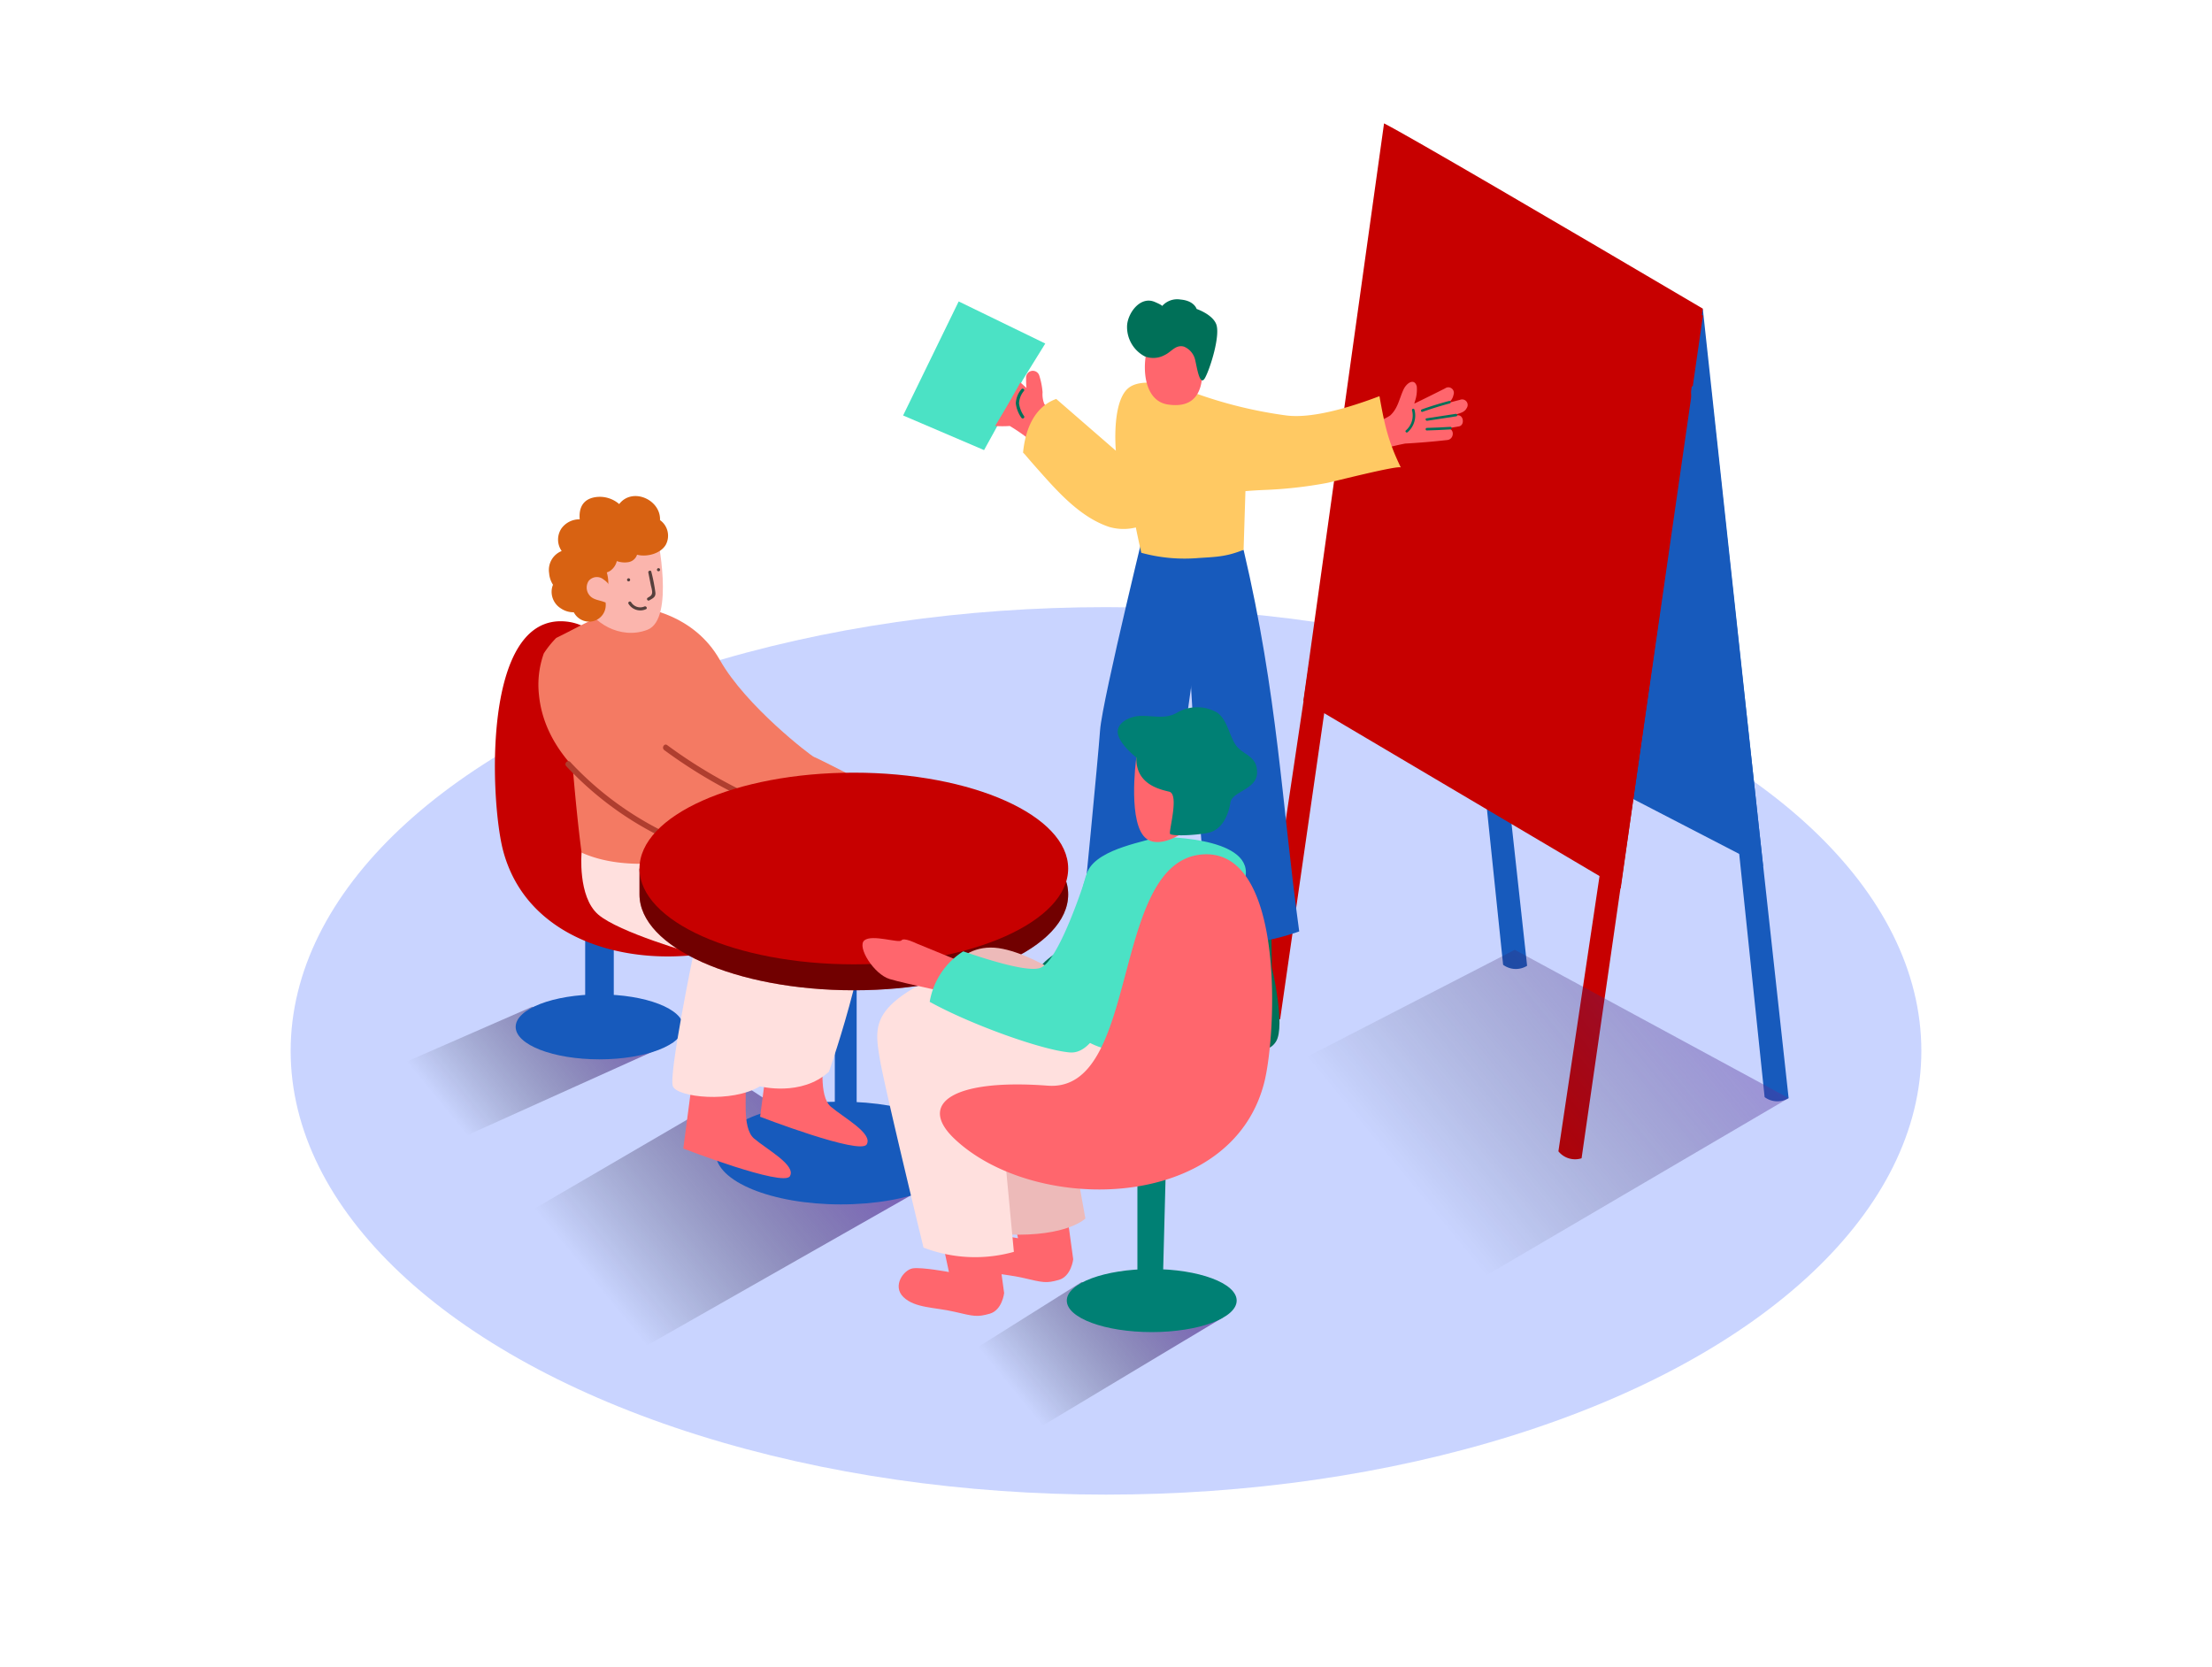 <svg id="Layer_1" data-name="Layer 1" xmlns="http://www.w3.org/2000/svg" xmlns:xlink="http://www.w3.org/1999/xlink" viewBox="0 0 400 300" width="406" height="306" class="illustration styles_illustrationTablet__1DWOa"><defs><linearGradient id="linear-gradient" x1="108.64" y1="232.56" x2="168.02" y2="183.94" gradientUnits="userSpaceOnUse"><stop offset="0" stop-opacity="0"></stop><stop offset="1" stop-color="#7f47dd"></stop></linearGradient><linearGradient id="linear-gradient-2" x1="183.82" y1="251.44" x2="224.99" y2="217.74" xlink:href="#linear-gradient"></linearGradient><linearGradient id="linear-gradient-3" x1="81.37" y1="200.89" x2="124.62" y2="165.48" xlink:href="#linear-gradient"></linearGradient><linearGradient id="linear-gradient-4" x1="253.92" y1="212.08" x2="322.55" y2="155.89" xlink:href="#linear-gradient"></linearGradient></defs><title>#41-50</title><ellipse cx="200" cy="189.29" rx="147.44" ry="80.24" fill="#c9d4ff"></ellipse><polyline points="134.72 195.62 78.72 228.28 108.31 247.49 164.8 215.37" fill="url(#linear-gradient)"></polyline><ellipse cx="152.05" cy="207.76" rx="22.63" ry="9.29" fill="#175abc"></ellipse><rect x="150.96" y="165.26" width="3.95" height="45.66" fill="#175abc"></rect><polyline points="195.57 231.09 164.71 250.48 176.92 264.02 221.11 237.52" fill="url(#linear-gradient-2)"></polyline><polyline points="96.22 181.31 63.49 195.62 70.34 210.92 121.76 187.74" fill="url(#linear-gradient-3)"></polyline><path d="M134.72,196c.48.68-.69,7.15,1.64,9.14s7.64,4.82,6.48,6.81-19.28-5-19.28-5l1.66-12.63" fill="#ff666d"></path><path d="M148.61,190.25c.48.68-.69,7.15,1.64,9.14s7.64,4.82,6.48,6.81-19.28-5-19.28-5l1.66-12.63" fill="#ff666d"></path><ellipse cx="108.41" cy="184.95" rx="15.16" ry="5.87" fill="#175abc"></ellipse><rect x="105.82" y="155.41" width="5.17" height="27.78" fill="#175abc"></rect><path d="M92.09,156.34a24.41,24.41,0,0,1-1.16-3.45c-2.28-9-3.79-42.62,11.34-41.25,16.6,1.5,11,43.08,27.82,41.8s23.72,3.1,16.84,9.62C133.18,176.08,100.52,176.37,92.09,156.34Z" fill="#c70000"></path><path d="M105.17,153.39s-.74,8,3,11.24,17.24,7.07,17.24,7.07-4.56,22-3.73,24,10.62,3.06,15.74,0c0,0,7.5,1.94,12.48-2.65,0,0,9.61-27.2,6.55-36.06s-19.85-11.38-19.85-11.38Z" fill="#ffe0de"></path><path d="M108,102.53c-1.11-1.94-4.56-4.48-6.57-2.25a2.37,2.37,0,0,0,.34,3.29c1,1,2.73,1.25,4,1.65a1.06,1.06,0,0,0,1.38-1A1.12,1.12,0,0,0,108,102.53Z" fill="#fbb5ad"></path><path d="M132.72,139.25,103.09,132s.92,12.85,2.08,21.44c5.3,2.38,11.76,2.33,17.38,1.51a37.12,37.12,0,0,0,11.52-3.28,26,26,0,0,0,3.38-2.1C137,146.41,133.08,142.38,132.72,139.25Z" fill="#f47a63"></path><path d="M134.91,143.11l-3.08-9.27c-2.78-8.37-7.17-19.77-15-24.43-6.69-.35-10.06,2.18-16.25,5.21a17.31,17.31,0,0,0-2.25,2.81,16.91,16.91,0,0,0-.87,7.47c1.81,18.59,28.85,27.62,41.32,31,.13-2.32.77-8,.75-10.38Z" fill="#f47a63"></path><path d="M129.13,153.23a58.48,58.48,0,0,1-26-16.17c-.46-.49-1.19.25-.74.74a59.54,59.54,0,0,0,26.5,16.44A.52.52,0,0,0,129.13,153.23Z" fill="#af3e2f"></path><path d="M140.09,144.87A88.93,88.93,0,0,1,120.65,134c-.54-.4-1.06.51-.53.9a89.94,89.94,0,0,0,19.69,11C140.43,146.13,140.7,145.12,140.09,144.87Z" fill="#af3e2f"></path><path d="M116.42,109.26s9.05,1,13.75,9.34,16.51,17.35,17,17.52,5.74,2.85,5.74,2.85.75,8.27-2,9.83-19.86-8.5-19.86-8.5" fill="#f47a63"></path><path d="M118.82,96s3.28,15.2-1.74,17.14-10.13-1.57-11-4.44-.35-7.25-.35-7.25S109.45,96.08,118.82,96Z" fill="#fbb5ad"></path><path d="M119.35,93.31c.16-3.7-5-6-7.38-2.9a5.36,5.36,0,0,0-4.37-1.24c-2.19.37-2.95,1.93-2.77,4a4,4,0,0,0-3.26,1.59,3.6,3.6,0,0,0,0,4.14,3.68,3.68,0,0,0-2.27,4A4.48,4.48,0,0,0,100,105a3.43,3.43,0,0,0-.21.73,3.54,3.54,0,0,0,1.64,3.55,4.07,4.07,0,0,0,2.33.7,3.14,3.14,0,0,0,2.88,1.69,3,3,0,0,0,2.89-2.79,3,3,0,0,0-.16-1.23,7.12,7.12,0,0,0,.36-4.88,2.62,2.62,0,0,0,.63-.3,3,3,0,0,0,1.18-1.75,4.21,4.21,0,0,0,2.17.18,2,2,0,0,0,1.49-1.33c1.78.47,4.3-.21,5.21-1.83A3.46,3.46,0,0,0,119.35,93.31Z" fill="#d86212"></path><path d="M110.75,106.47a3.64,3.64,0,0,0-1.58-2.4,1.91,1.91,0,0,0-2.73.25,2.2,2.2,0,0,0,.12,2.54c.67.88,1.77.89,2.72,1.27.57.23.91-.34.79-.82A.74.74,0,0,0,110.75,106.47Z" fill="#fbb5ad"></path><path d="M117.78,102.65c-.07-.35-.61-.2-.54.15l.47,2.38a6.43,6.43,0,0,1,.22,1.1c0,.65-.32.78-.82,1.08a.28.28,0,0,0,.28.48c.65-.39,1.19-.58,1.13-1.4A31.2,31.2,0,0,0,117.78,102.65Z" fill="#56403d"></path><path d="M119.08,102a.28.28,0,0,0,0,.56A.28.28,0,0,0,119.08,102Z" fill="#56403d"></path><path d="M113.67,103.83a.28.28,0,0,0,0,.56A.28.28,0,0,0,113.67,103.83Z" fill="#56403d"></path><path d="M116.53,108.93a1.92,1.92,0,0,1-2.41-.79.28.28,0,0,0-.48.28,2.5,2.5,0,0,0,3.18,1C117.14,109.27,116.86,108.79,116.53,108.93Z" fill="#56403d"></path><path d="M264.81,106.37l7,67.35a3.87,3.87,0,0,0,4.34.18l-7.44-67.85Z" fill="#175abc"></path><polygon points="307.92 55.07 318.83 155.91 281.28 136.48 307.92 55.07" fill="#175abc"></polygon><path d="M286,208.71l21.95-152.4-3.37-1.25L281.81,207.45A3.87,3.87,0,0,0,286,208.71Z" fill="#c70000"></path><path d="M231.49,183.56l21.95-152.4-3.37-1.25L227.32,182.3A3.87,3.87,0,0,0,231.49,183.56Z" fill="#c70000"></path><path d="M309.33,69.12h-3.66l13.43,128.53a3.87,3.87,0,0,0,4.34.18Z" fill="#175abc"></path><path d="M307.92,55.07c-27.27-16.06-53.13-31.2-57.64-33.5L235.69,126l57.38,33.94Z" fill="#c70000"></path><path d="M154.4,143.65c-18.54,0-34,5.83-37.85,13.61l-.91-.95V161c0,9.57,17.35,17.33,38.76,17.33s38.76-7.76,38.76-17.33S175.8,143.65,154.4,143.65Z" fill="#c70000"></path><path d="M154.4,143.65c-18.54,0-34,5.83-37.85,13.61l-.91-.95V161c0,9.57,17.35,17.33,38.76,17.33s38.76-7.76,38.76-17.33S175.8,143.65,154.4,143.65Z" opacity="0.43"></path><ellipse cx="154.4" cy="156.31" rx="38.76" ry="17.33" fill="#c70000"></ellipse><polygon points="177.95 80.65 184.97 67.92 189.02 61.38 173.36 53.77 163.31 74.39 177.95 80.65" fill="#4be2c5"></polygon><path d="M194.29,78.31l-4.46-4.95a6.62,6.62,0,0,1-1-1.08,4.78,4.78,0,0,1-.3-2.09,13.41,13.41,0,0,0-.59-3,1.22,1.22,0,0,0-2.39.32c0,.63,0,1.27.06,1.9q-.54-.49-1.09-1c-1.47,2.66-3,5.3-4.57,7.88.87.06,1.77.06,2.65,0A31.64,31.64,0,0,1,191,83.57a1.13,1.13,0,0,0,1.92-.39,1.66,1.66,0,0,0,.37-.12l.06,0a1.24,1.24,0,0,0,.44-1.66l0-.06a1,1,0,0,0-.6-.58c-.25-.28-.48-.57-.71-.87l.15.16C193.62,81.19,195.33,79.47,194.29,78.31Z" fill="#ff666d"></path><path d="M185.19,74.51a5.18,5.18,0,0,1-.92-2.31,3.78,3.78,0,0,1,.9-2.26c.2-.29-.28-.57-.48-.28a4.25,4.25,0,0,0-1,2.54,5.7,5.7,0,0,0,1,2.59A.28.28,0,0,0,185.19,74.51Z" fill="#007058"></path><path d="M264,71.57c-.69.17-1.37.35-2.06.54a2.36,2.36,0,0,0,.9-1.45,1,1,0,0,0-1.52-1.17q-2.77,1.4-5.55,2.75c0-.14.07-.28.1-.42a6.55,6.55,0,0,0,.33-2.67c-.4-1.56-1.81-.7-2.39.53-.78,1.65-1,3.41-2.42,4.71a7.41,7.41,0,0,1-2.88,1.16c-1,.3-2.08.58-3.13.84a1,1,0,0,0,0,2,1,1,0,0,0,.09,1.75c-.46.75.07,2,1.07,1.56a40.15,40.15,0,0,1,7.56-2.23q3.82-.21,7.62-.64c1.3-.15,1.34-2.18,0-2.07l-.2,0,2.28-.39c1.13-.19.88-2.18-.27-2l-.27,0h0l-.76.11,1.09-.36c.67-.23,1.29-.39,1.63-1.06A1,1,0,0,0,264,71.57Z" fill="#ff666d"></path><path d="M255.77,73.31a.23.23,0,0,0-.44.12,3.58,3.58,0,0,1-1.1,3.66c-.22.2.1.52.32.32A4,4,0,0,0,255.77,73.31Z" fill="#007058"></path><path d="M262.07,71.76q-2.51.66-4.95,1.53c-.28.1-.16.54.12.44q2.44-.86,4.95-1.53A.23.23,0,0,0,262.07,71.76Z" fill="#007058"></path><path d="M263.23,74.1l-5.27.81c-.29,0-.17.49.12.44l5.27-.81C263.64,74.5,263.52,74.06,263.23,74.1Z" fill="#007058"></path><path d="M262.28,76.45q-2.13.13-4.26.19c-.29,0-.3.47,0,.46q2.13-.06,4.26-.19C262.58,76.89,262.58,76.43,262.28,76.45Z" fill="#007058"></path><path d="M197.28,160s-.13,6.73-.92,7.79-7.86,4.81-8.25,6.52.86,4.17,4.23,3.25,11.47-6.17,11.47-6.17V156.77" fill="#007058"></path><path d="M224.32,167.63l.87,7.31s-3.1,11.27-1.86,12.63,5.7,2.85,7.43,0S230,174.2,230,174.2l-.12-7.93" fill="#007058"></path><path d="M208.08,90.29s-8.76,35.55-9.15,41-3,32-3,32,8.32,3.7,13.93,1.83l4.38-33.42,4.91-35S210.16,87.77,208.08,90.29Z" fill="#175abc"></path><path d="M224.88,98.69c6.18,26.22,6.91,46,10.06,69,0,0-13.4,4.89-16.35.15-2-23.37-3.62-46.79-4.36-70.24Z" fill="#175abc"></path><path d="M249.45,70.9c-5.63,2.14-12.32,4.09-16.9,3.48a79.88,79.88,0,0,1-16.89-4.19c-.74-.25-8.75-3.31-11.71-.67s-2.17,11.24-2.17,11.24L191,71.4c-4,1.44-5.6,5.58-6,9.7.18.18.33.33.41.43q1.16,1.37,2.36,2.71c3.55,4,7.61,8.58,12.82,10.31a9.27,9.27,0,0,0,6.24-.39c1.55-.58,3.81-2.46,5.5-1.84.44.16.85.48,1.3.42,1.24-.15,2.91-2.14,4.08-2.75,3.24-1.69,7-1.94,10.63-2.12a77.61,77.61,0,0,0,11.63-1.28c1.13-.23,13.09-3.29,13.35-2.78C251,79,250.39,76.16,249.45,70.9Z" fill="#ffc963"></path><path d="M207.32,62.88c-.79,3.75-.13,8.94,3.89,9.53,5.17.77,6.45-2.75,6.18-7.08-.22-3.44-2-8.81-6.65-7.26a4.78,4.78,0,0,0-2.6,2.39A9.61,9.61,0,0,0,207.32,62.88Z" fill="#ff666d"></path><path d="M207,63.7A6,6,0,0,1,203.82,58c.22-2.3,2.45-5.24,5-4.14,1.76.75,1.28.8,1.28.8a3.63,3.63,0,0,1,3.41-1.23c2.45.21,2.88,1.7,2.88,1.7s2.78.93,3.52,2.7c.84,2-1.07,8.07-2,9.76s-1.44-1.75-1.76-3.13a3.44,3.44,0,0,0-2.05-2.52c-1.51-.41-2.25.93-3.45,1.5A4.3,4.3,0,0,1,207,63.7Z" fill="#007058"></path><path d="M216.78,100.16c3.25-.2,5.05-.25,8.1-1.48l.54-17.17-20.7,9.71s.78,4.16,1.66,8A29.63,29.63,0,0,0,216.78,100.16Z" fill="#ffc963"></path><path d="M182.49,215.72l1.6,7.45s-4.84-.9-6.51-.67-3.8,3.19-1.72,5.2,5.64,1.82,9.2,2.65,4.11,1,6.39.36,2.62-3.74,2.62-3.74l-1.78-13" fill="#ff666d"></path><path d="M194.27,208.46l2,11.14s-3.2,3.29-14,2.9,0-19.7,0-19.7" fill="#edbab9"></path><ellipse cx="208.27" cy="234.44" rx="15.36" ry="5.7" fill="#008074"></ellipse><polyline points="210.86 208.92 210.26 231.88 205.68 231.88 205.68 208.92" fill="#008074"></polyline><path d="M170,221.83l1.6,7.45s-4.84-.9-6.51-.67-3.8,3.19-1.72,5.2,5.64,1.82,9.2,2.65,4.11,1,6.39.36,2.62-3.74,2.62-3.74l-1.78-13" fill="#ff666d"></path><path d="M178.74,175.77q6.9,1.51,13.91,2.33a.78.78,0,0,1,.53.29q.81-2.43,1.37-4.93c.21-.95,1.67-.55,1.46.4a52.65,52.65,0,0,1-3.81,11c-.42.88-1.72.11-1.31-.76.69-1.47,1.31-3,1.86-4.48h-.1q-7.22-.85-14.32-2.39C177.38,177,177.79,175.56,178.74,175.77Z" fill="#008074"></path><path d="M191.16,186.43a20.3,20.3,0,0,0,4.66,5.35c.76.61-.32,1.68-1.07,1.07a21.47,21.47,0,0,1-4.89-5.65A.76.76,0,0,1,191.16,186.43Z" fill="#008074"></path><path d="M200.57,181.51s-12-9.66-20-10.8-12.16,7.53-11.59,13.33,19.7,9,19.7,9" fill="#edbab9"></path><path d="M194.16,184.72c-1.56-1.45-22-11-29.19-6.63s-6.74,7.58-5.83,12.88S167,224.86,167,224.86a26,26,0,0,0,16.34.77l-2-21.22,27.22-14.86" fill="#ffe0de"></path><path d="M209.05,150.59c-1.08.8-10.41,1.92-12.36,6.22s-4.92,26.47-4.92,26.47,5.6,8.34,15.29,5.37c2.88-.88,17.79-28.14,18.19-31C226.31,150.31,209.05,150.59,209.05,150.59Z" fill="#4be2c5"></path><path d="M227.45,198.48a24.41,24.41,0,0,0,1.16-3.45c2.28-9,3.79-42.62-11.34-41.25-16.6,1.5-11,43.08-27.82,41.8s-23.72,3.1-16.84,9.62C186.36,218.22,219,218.51,227.45,198.48Z" fill="#ff666d"></path><path d="M205.49,136.24c-.13.8-1.55,12.13,1.82,14.68s10.88-3.48,11.07-6.47,2.73-9.22-.47-10.79S206.39,130.65,205.49,136.24Z" fill="#ff666d"></path><path d="M205.49,136.24s-2.81-2.17-3.31-4.14,1.93-3.39,4.3-3.39,4.38.61,6.42-.61a7.27,7.27,0,0,1,7.18,0c1.92,1.31,2.25,4.47,3.54,6.09s3.77,1.8,3.7,4.83-4.51,3.34-4.82,5.36-1.4,5-4.13,5.5-6.47.57-6.78.17,1.72-7.18-.16-7.63S205.36,141,205.49,136.24Z" fill="#008074"></path><path d="M173.19,172.92l-7.46-3.06s-2.28-1.14-2.71-.56-5.3-1.15-6.71,0,1.72,6.14,4.57,7,12.3,2.78,12.3,2.78" fill="#ff666d"></path><path d="M196.7,156.81s-5,16.22-8.6,17.48c-2.2.78-9-1.31-13.92-3a13.45,13.45,0,0,0-6.06,9.13c7.52,4.16,20.44,8.76,25.35,9.15,7.08.57,10.32-20.24,10.32-20.24Z" fill="#4be2c5"></path><polyline points="273.92 171.01 214.72 201.51 265.16 232 323.44 197.83" opacity="0.57" fill="url(#linear-gradient-4)"></polyline></svg>